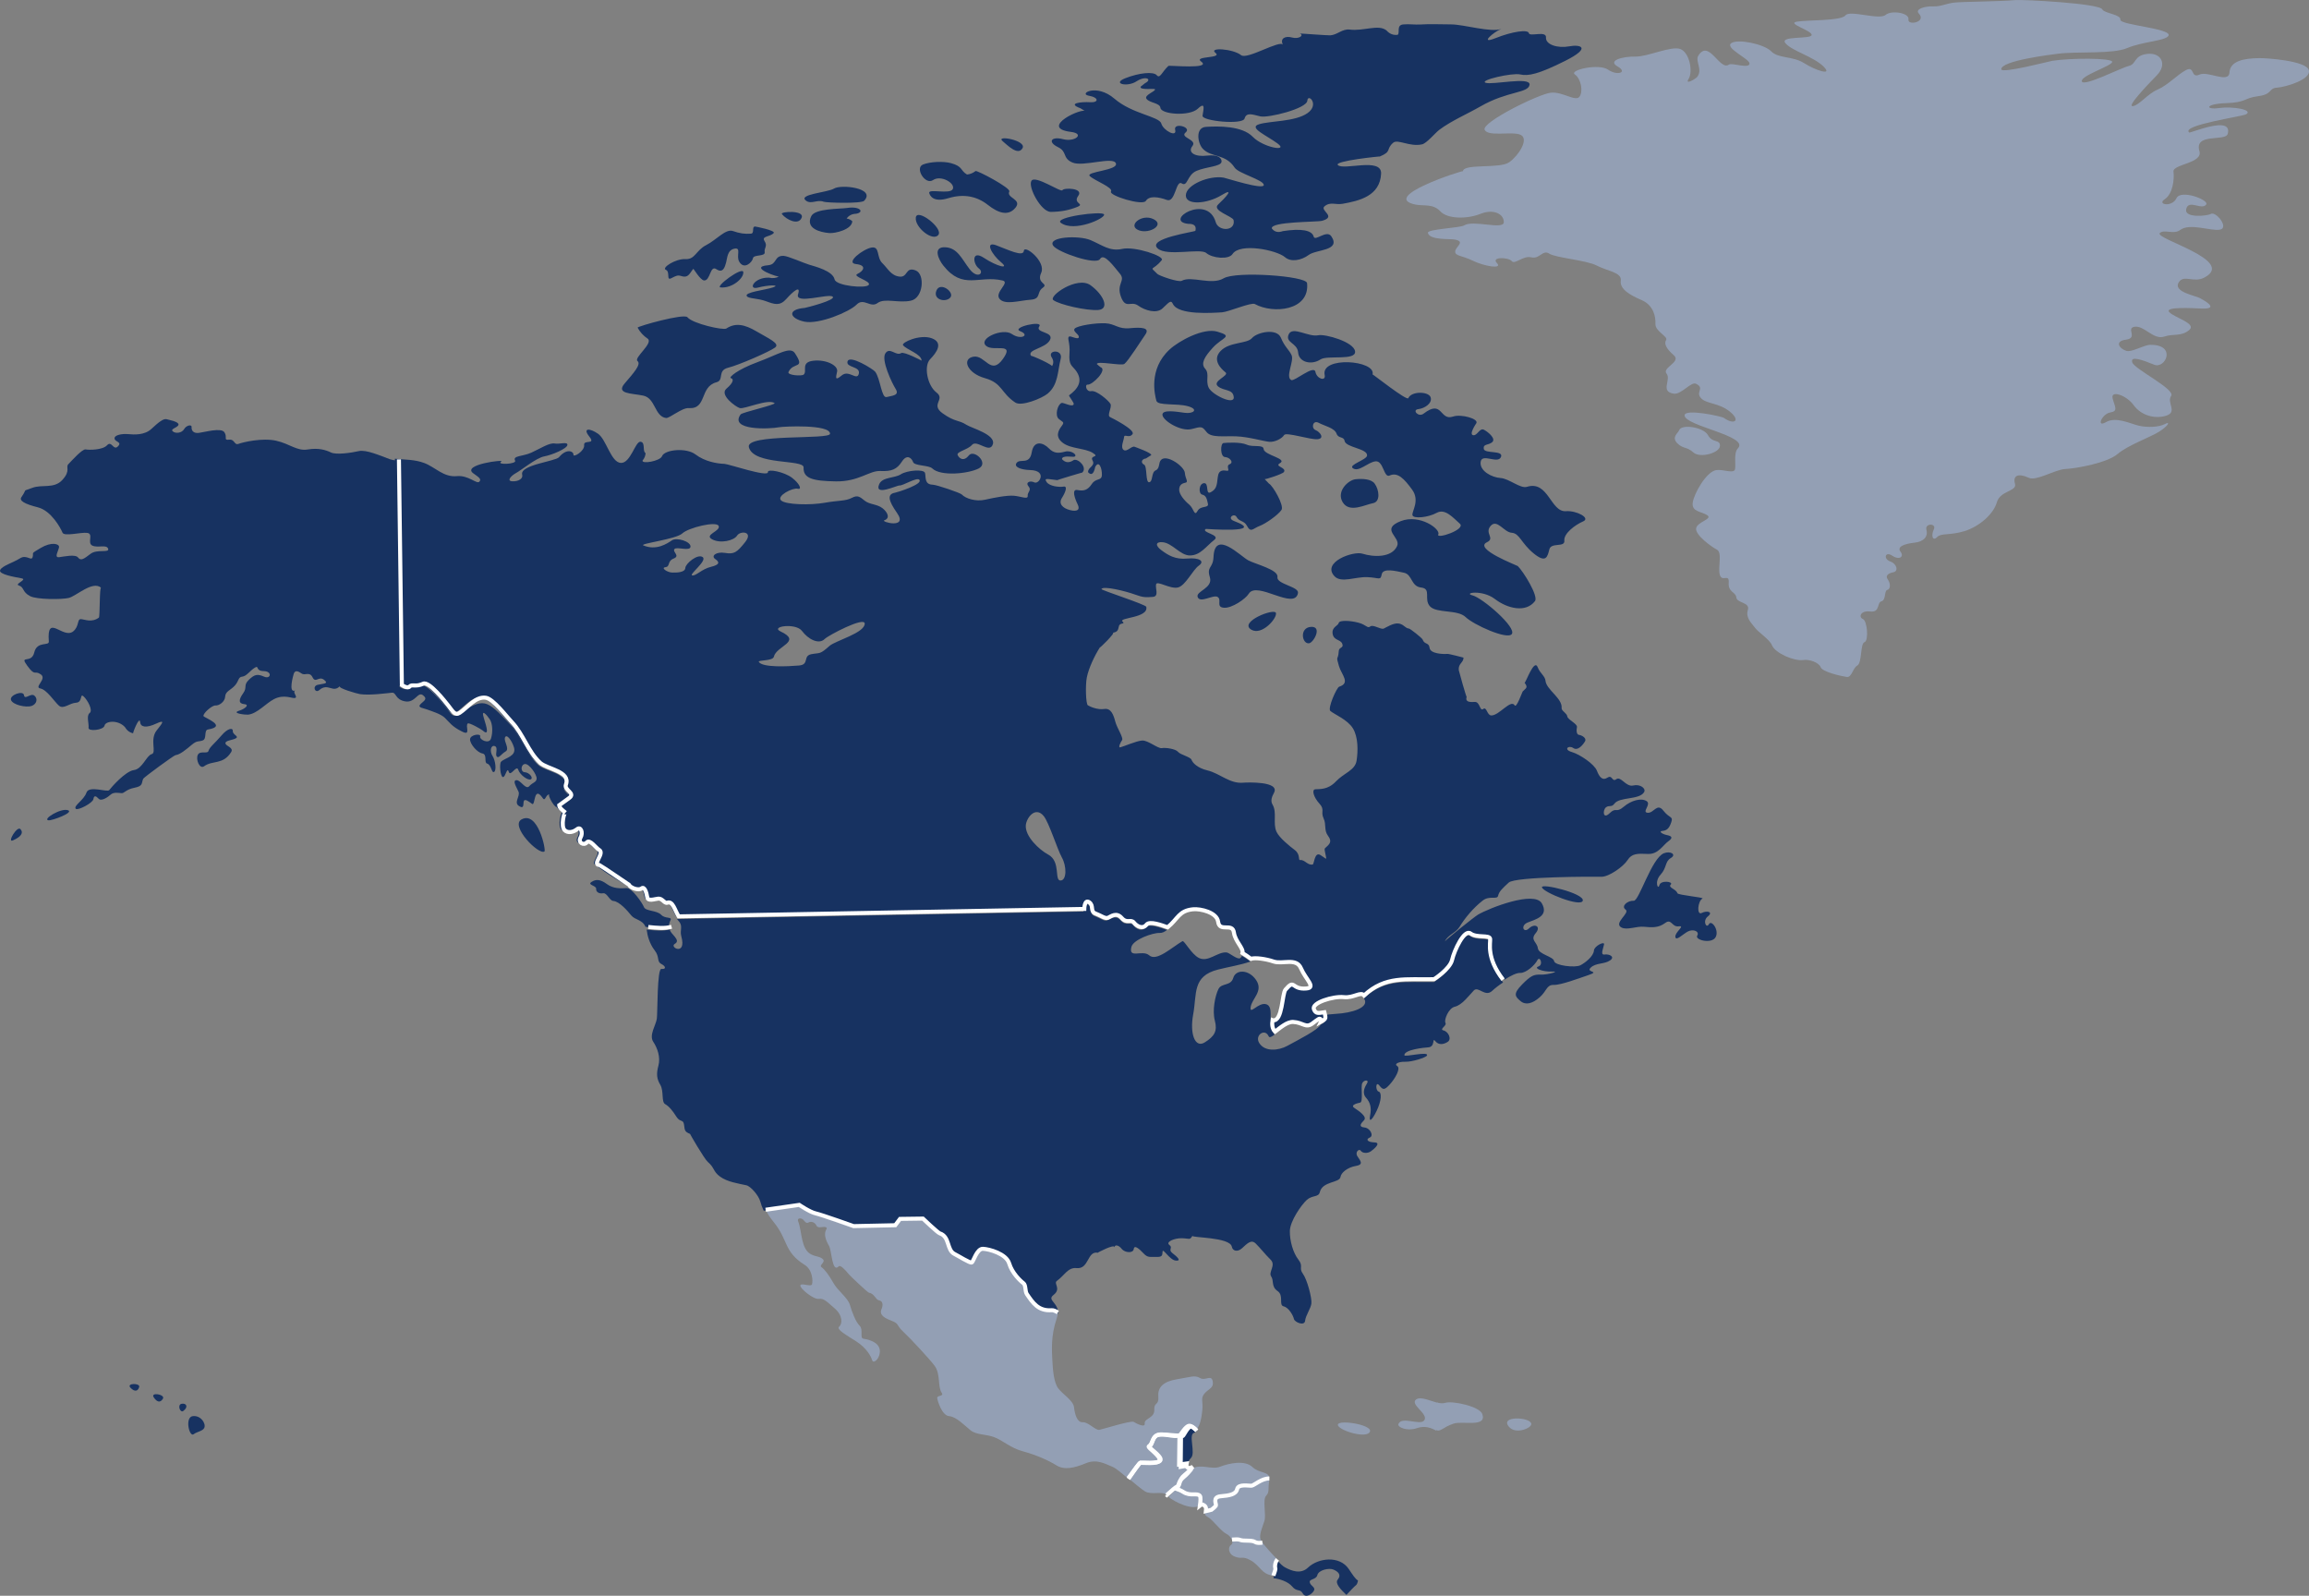 <svg width="573" height="396" viewBox="0 0 573 396" fill="none" xmlns="http://www.w3.org/2000/svg">
<rect x="0" y="0" width="573" height="396" fill="#808080" stroke="none"/>
<g clip-path="url(#clip0_14_19)">
<path d="M307.769 382.199C308.616 382.59 310.704 382.163 311.553 382.755C311.964 383.046 312.65 383.04 313.441 382.932C313.192 382.598 313 382.323 312.905 382.158C312.298 381.111 313.285 378.988 313.772 377.44C314.258 375.894 313.277 372.172 314.195 371.189C315.111 370.207 314.596 369.643 314.988 367.367C315.014 367.221 314.99 367.12 314.99 367.001C313.089 366.957 311.167 368.7 310.56 368.771C309.828 368.856 307.207 368.264 306.899 369.6C306.588 370.935 304.961 371.189 302.759 371.373C300.558 371.559 301.723 373.342 301.565 373.659C301.407 373.972 300.435 374.691 300.435 374.691L299.029 375.027C298.968 375.537 298.938 376.034 299.634 376.4C300.997 377.114 302.896 379.929 304.344 380.64C305.04 380.98 305.475 381.551 305.667 382.106C306.493 382.031 307.336 381.998 307.769 382.199" fill="#939FB4"></path>
<path d="M294 366.008C294.811 365.375 295.501 364.612 296 363.997C294.702 364.688 294.295 364.052 294.476 363.179L292.599 363.437L292.693 356.242C291.446 356.305 287.85 355.646 286.887 356.272C286 356.85 285.995 358.497 285.219 358.952C284.819 359.184 288.388 361.352 287.998 362.348C287.61 363.345 283.42 362.863 283.021 362.943C282.834 362.981 281.444 364.806 280 366.823C281.678 368.202 283.358 369.637 284.167 370.11C285.761 371.035 288.331 369.977 289.427 370.911C289.46 370.939 289.506 370.969 289.547 371C290.66 369.968 291.81 368.965 292.188 368.85C292.991 368.612 292.33 367.329 294 366.008" fill="#939FB4"></path>
<path d="M360.759 353.271C362.98 352.543 369.012 354.303 367.854 350.909C367.208 349.022 360.443 347.532 358.598 348.137C358.075 348.307 357.382 348.232 356.621 348.057C356.389 349.819 356.147 352.413 356 354.712C356.092 354.759 356.186 354.8 356.276 354.845C357.571 355.436 357.875 354.216 360.759 353.271" fill="#939FB4"></path>
<path d="M332.057 353.785C332.759 355.168 339.3 357.065 339.966 355.262C340.632 353.451 331.186 352.065 332.057 353.785Z" fill="#939FB4"></path>
<path d="M282.944 363.026C283.33 362.944 287.382 363.438 287.757 362.417C288.134 361.397 284.683 359.176 285.07 358.938C286.082 358.31 285.835 356.876 287.096 356.195C288.585 355.391 291.244 356.92 292.812 356.106C293.119 355.946 294.184 353.901 295.115 353.81C295.541 353.77 296.214 354.281 296.821 354.847C297.857 353.861 298.198 351.665 298.372 349.879C298.587 347.693 297.852 346.974 298.964 345.744C300.077 344.517 301.284 344.42 300.941 342.727C300.596 341.034 299.086 342.75 297.787 341.958C296.487 341.167 295.366 341.749 292.069 342.275C288.771 342.807 287.26 344.199 287.45 346.541C287.642 348.886 286.338 347.852 286.445 349.872C286.553 351.89 283.895 352.009 284.073 353.218C284.25 354.429 281.977 353.245 281.327 352.849C280.678 352.454 273.775 354.644 272.812 354.822C271.847 354.994 270.045 352.836 268.677 352.934C267.308 353.033 266.716 350.939 266.534 349.24C266.351 347.545 263.752 346.043 262.604 344.521C261.456 342.998 261.251 339.604 261.143 337.422C261.034 335.242 260.744 331.522 262.22 327.217C262.417 326.64 262.506 326.138 262.527 325.692C261.965 325.355 261.419 325.113 261.008 325.143C257.649 325.391 256.288 323.278 254.843 321.162C254.315 320.392 254.641 318.92 253.946 318.408C253.252 317.901 251.16 315.939 250.44 313.531C249.72 311.121 245.485 309.965 243.936 309.899C242.387 309.833 241.567 313.128 241.139 313.304C240.711 313.484 237.76 311.621 236.893 311.199C234.863 310.217 235.764 306.899 233.21 306.061C232.694 305.899 229.032 302.401 229.032 302.401L223.352 302.475L222.164 304.047L211.838 304.27C211.838 304.27 203.881 301.434 202.413 301.109C200.946 300.782 198.342 299 198.342 299L190 300.207C190.441 301.128 191.05 302.117 191.962 303.22C195.65 307.69 194.457 310.62 199.674 313.877C201.706 315.146 201.742 317.976 201.51 318.706C201.278 319.436 198.764 318.256 198.613 318.988C198.46 319.718 201.881 322.501 203.168 322.325C204.456 322.143 205.11 322.947 207.147 324.697C209.184 326.452 209.05 328.556 208.253 329.214C207.456 329.87 209.889 331.213 212.49 332.878C215.091 334.546 216.165 336.633 216.42 337.52C216.672 338.405 217.79 337.582 218.176 336.362C219.103 333.455 216.114 332.496 214.256 332.206C213.287 332.059 214.307 329.944 213.327 328.987C212.349 328.03 211.429 325.612 210.924 323.842C210.417 322.066 207.897 320.322 206.825 318.394C205.752 316.467 204.603 314.944 203.873 314.469C203.14 313.993 204.904 313.242 204.25 312.523C203.596 311.806 202.631 311.897 201.414 311.346C198.704 310.124 199.063 305.598 198.085 303.141C197.669 302.095 198.96 302.238 199.369 302.721C199.778 303.199 200.108 303.682 200.667 303.351C201.227 303.02 202.196 303.25 202.61 304.132C203.025 305.017 204.384 304.192 205.034 304.588C205.684 304.983 203.594 305.498 205.737 309.188C206.433 310.383 206.463 315.988 208.14 314.25C208.538 313.841 209.682 315.041 210.747 316.321C211.069 316.709 215.296 320.732 215.637 320.789C217.011 321.01 217.273 322.544 218.161 322.696C219.051 322.845 219.224 323.814 218.755 324.871C218.284 325.926 218.779 326.812 221.047 327.672C223.314 328.533 222.268 328.707 224.062 330.381C225.858 332.057 230.924 337.492 231.993 339.016C233.433 341.072 232.668 344.131 233.687 345.623C234.345 346.586 232.487 346.208 232.577 346.932C232.666 347.659 233.761 351.283 235.536 351.423C237.311 351.563 239.353 353.719 240.819 354.915C242.285 356.106 244.458 355.838 246.643 356.615C248.831 357.4 250.708 359.315 253.863 360.162C257.014 361.013 260.095 362.347 262.125 363.614C264.157 364.883 266.647 364.282 269.451 363.115C272.257 361.944 274.451 363.374 276.072 364C276.871 364.306 278.445 365.629 280.022 367C281.419 364.934 282.763 363.066 282.944 363.026" fill="#939FB4"></path>
<path d="M426.82 110.669C426.907 108.933 424.969 110.043 423.858 107.995C422.745 105.949 417.2 105.168 416.685 106.786C416.476 107.441 414.754 108.44 416.183 109.942C417.611 111.44 418.58 110.776 420.225 112.275C421.87 113.772 426.734 112.409 426.82 110.669ZM560.695 14.423C556.683 14.475 553.438 15.168 553.259 17.992C553.076 20.815 547.939 17.518 545.783 18.521C543.626 19.528 544.669 16.258 542.515 17.372C540.358 18.485 538.009 21.119 535.42 22.236C532.833 23.356 530.916 26.095 529.291 26.331C527.669 26.57 532.698 21.296 535.266 18.658C537.836 16.02 536.385 13.002 532.921 13.373C529.455 13.742 530.24 15.9 528.295 16.361C526.349 16.821 517.085 21.606 516.632 20.202C516.179 18.797 524.283 16.306 524.161 15.329C524.039 14.355 513.847 14.38 509.301 15.089C508.679 15.187 496.747 18.297 496.64 17.206C496.435 15.07 509.145 13.531 510.688 13.335C515.559 12.716 524.247 13.485 527.912 11.918C531.578 10.35 537.107 10.171 538.066 8.964C539.563 7.088 525.989 6.239 526.195 4.888C526.392 3.582 522.162 3.312 521.717 2.339C521.009 0.809 501.875 -0.132 500.214 0.015C495.879 0.398 486.986 0.405 484.932 0.647C482.874 0.892 481.582 1.669 479.739 1.583C477.892 1.5 475.082 2.187 476.182 3.367C478.174 5.502 473.294 6.443 473.599 4.809C473.903 3.178 469.338 2.48 467.943 3.688C466.355 5.07 459.034 2.394 457.968 3.818C456.903 5.242 448.332 4.92 445.844 5.386C443.356 5.853 449.778 7.615 449.574 8.702C449.37 9.789 441.442 8.808 443.093 10.738C444.746 12.67 449.968 14.014 452.494 16.477C455.02 18.94 450.555 17.478 447.712 15.67C444.87 13.864 441.299 14.562 439.542 12.739C437.782 10.915 431.258 9.591 429.645 10.697C427.906 11.89 434.141 14.589 434.157 15.738C434.176 17.181 429.77 15.502 429.063 16.022C426.767 17.703 424.062 9.513 421.427 13.86C420.642 15.158 422.629 17.362 421.136 19.13C420.742 19.595 418.055 21.169 419.025 19.623C420.193 17.765 419.264 13.001 416.976 12.162C414.688 11.326 408.867 14.113 405.831 14.044C402.795 13.974 398.795 15.004 401.416 16.488C404.037 17.973 401.34 18.877 399.04 17.278C396.742 15.68 389.282 17.406 390.815 18.472C392.346 19.536 392.928 22.676 391.97 23.989C391.013 25.305 387.832 22.743 384.909 22.996C381.983 23.251 367.545 30.383 368.436 32.216C369.326 34.048 375.489 32.45 377.454 33.51C379.421 34.57 376.87 38.618 374.506 40.276C372.141 41.934 363.231 40.531 363.039 42.486C363.066 42.214 342.159 48.934 351.323 50.777C353.279 51.169 355.66 50.503 357.42 52.435C359.18 54.365 364.061 54.408 367.405 53.065C370.751 51.719 373.263 53.204 373.18 55.16C373.096 57.115 365.58 54.498 363.323 55.939C362.32 56.578 354.129 56.847 354.344 57.791C354.763 59.633 359.724 59.216 360.981 59.441C363.806 59.947 361.219 61.173 361.127 62.368C361.034 63.563 362.657 63.324 365.495 64.698C368.331 66.074 373.005 66.881 371.468 65.273C369.929 63.664 374.376 63.822 375.149 64.791C375.921 65.758 377.949 63.345 380.016 63.86C382.084 64.374 382.811 61.871 384.45 62.935C386.09 63.997 393.689 64.549 396.31 65.927C398.932 67.303 402.512 67.583 402.215 69.647C401.916 71.714 404.429 73.2 407.374 74.464C410.318 75.728 410.897 78.541 410.813 80.389C410.727 82.233 413.997 83.493 413.466 84.367C412.934 85.242 413.385 86.43 415.359 88.141C417.332 89.852 412.361 91.219 413.575 92.722C414.787 94.224 411.897 97.193 415.374 97.69C417.237 97.957 419.647 94.645 420.874 95.231C423.232 96.36 420.556 97.279 422.222 98.903C423.649 100.296 426.573 99.932 429.314 102.176C432.053 104.419 430.331 105.526 427.815 103.714C427.235 103.296 418.024 101.335 418.045 103.08C418.081 105.722 434.259 108.2 431.275 111.263C430.204 112.365 430.782 115.07 430.58 116.373C430.381 117.679 427.653 116.411 425.922 116.651C423.476 116.988 420.352 122.508 420.063 124.758C419.766 127.04 422.256 126.899 423.681 127.856C425.104 128.814 421.1 129.516 420.904 131.147C420.708 132.776 424.649 135.656 426.068 136.396C427.489 137.139 426.236 140.845 426.803 142.683C427.366 144.518 429.182 142.215 428.994 144.607C428.81 146.996 430.759 146.861 430.887 148.273C431.012 149.68 434.372 149.419 433.746 151.379C433.12 153.342 434.765 154.731 435.54 155.805C436.312 156.882 439.156 158.688 439.715 160.093C440.542 162.169 445.393 164.115 447.461 163.789C448.977 163.551 451.373 164.389 451.824 165.578C452.273 166.768 456.949 167.792 458.252 167.988C459.557 168.19 459.743 165.803 460.926 165.135C462.111 164.469 461.617 159.699 462.695 159.358C463.776 159.019 463.386 154.033 462.294 153.614C461.206 153.193 461.617 151.452 464.116 151.745C466.614 152.038 465.714 149.556 466.903 149.215C468.09 148.873 467.519 146.602 468.381 146.374C469.246 146.145 469.119 144.628 468.459 143.77C467.797 142.91 468.548 142.249 469.846 142.013C471.145 141.779 470.795 139.942 469.051 139.312C467.306 138.684 467.826 136.724 469.574 137.896C471.326 139.065 472.615 138.182 471.622 136.893C470.629 135.603 472.788 134.923 475.063 134.676C477.337 134.428 478.516 133.222 478.059 131.49C477.603 129.759 480.639 129.83 479.901 131.358C479.161 132.889 479.613 134.398 480.684 133.302C481.757 132.203 483.825 132.934 487.498 131.804C491.171 130.669 494.709 127.584 495.539 124.645C496.368 121.705 500.6 121.975 500.034 120.032C499.467 118.084 500.756 117.308 503.484 118.575C505.335 119.434 510.028 116.516 512.457 116.396C515.384 116.25 522.955 114.849 525.529 112.645C528.102 110.443 533.609 108.526 535.869 107.085C538.127 105.646 538.656 104.445 537.254 105.222C535.854 106 532.928 106.149 530.752 105.633C528.578 105.119 525.084 103.318 522.609 104.761C520.134 106.206 521.606 102.713 523.663 102.361C525.719 102.009 524.838 101.044 524.268 98.88C523.697 96.719 527.728 98.077 529.495 100.549C531.262 103.021 534.637 104.063 537.554 103.157C540.469 102.252 537.621 99.9 538.791 98.257C539.961 96.617 529.706 91.649 529.139 89.921C528.574 88.191 531.734 89.344 534.572 90.501C537.351 91.636 540.271 85.513 533.638 85.572C532.011 85.585 529.016 87.502 527.646 87.06C525.9 86.499 524.698 84.671 527.549 84.298C530.718 83.883 527.452 81.419 529.731 81.085C532.131 80.733 534.385 84.422 537.083 83.524C539.459 82.732 541.203 83.579 543.242 81.925C545.283 80.271 539.514 78.826 538.306 77.431C537.094 76.036 544.256 76.485 546.426 76.565C551.319 76.746 546.171 74.117 546.187 74.129C545.277 73.4 539.071 72.54 540.701 70.022C541.977 68.052 544.393 70.299 547.083 68.855C555.032 64.584 534.465 59.23 535.989 57.821C537.064 56.828 539.445 58.263 540.969 57.105C543.438 55.229 548.671 57.439 550.944 56.976C553.213 56.512 549.907 52.322 548.616 53.099C547.817 53.581 541.971 54.214 542.527 51.877C543.13 49.346 546.43 52.301 547.503 50.727C548.245 49.631 541.161 46.904 540.105 49.195C539.05 51.487 535.141 50.779 537.182 49.45C539.225 48.122 539.613 44.425 539.369 42.587C539.129 40.744 546.719 40.537 545.81 37.511C544.425 32.886 552.289 35.189 552.827 33.226C554.132 28.468 543.531 33.121 543.257 32.878C541.191 31.043 556.472 28.919 557.404 28.354C559.232 27.246 554.125 26.334 550.661 26.814C547.199 27.294 547.178 25.773 552.382 25.598C557.585 25.421 556.702 24.349 560.385 23.867C564.065 23.384 562.85 21.881 565.127 21.744C567.058 21.625 573.725 19.735 572.935 17.347C572.184 15.07 562.515 14.399 560.695 14.423" fill="#939FB4"></path>
<path d="M297.866 370.872C297.263 369.949 295.72 371.073 294.073 369.826C293.644 369.499 293.111 369.228 292.559 369C292.52 369.031 292.487 369.072 292.433 369.084C292.085 369.212 291.025 370.327 290 371.476C291.369 372.672 296.182 375.078 297.864 373.455C298.019 372.222 298.069 371.184 297.866 370.872" fill="#939FB4"></path>
<path d="M316.467 389.123C316.34 388.734 316.396 387.731 317 386.963C315.638 385.65 314.103 383.879 313.282 382.82C312.514 382.92 311.848 382.925 311.449 382.656C310.626 382.107 308.6 382.503 307.779 382.141C307.359 381.954 306.541 381.984 305.739 382.054C305.939 382.61 305.858 383.152 305.478 383.39C304.745 383.849 304.69 385.655 306.503 386.31C308.354 386.982 308.185 386.037 310.288 387.168C312.794 388.514 312.961 390.683 315.998 391C316.238 390.194 316.601 389.536 316.467 389.123" fill="#939FB4"></path>
<path d="M301.749 373.618C301.905 373.298 300.755 371.496 302.928 371.309C305.101 371.123 306.707 370.866 307.014 369.516C307.318 368.167 309.905 368.765 310.627 368.679C311.227 368.608 313.124 366.847 315 366.891C315.004 365.091 312.523 365.702 310.781 364.037C308.923 362.26 304.927 363.128 302.768 363.975C300.609 364.823 298.083 363.134 295.764 364.476C295.734 364.489 295.711 364.501 295.682 364.512C295.182 365.15 294.491 365.942 293.679 366.599C292.123 367.874 292.574 369.106 292 369.47C292.599 369.683 293.179 369.936 293.646 370.241C295.436 371.404 297.113 370.356 297.769 371.217C297.989 371.508 297.934 372.476 297.767 373.626C298.091 373.365 298.339 373.175 298.889 373.612C299.383 374.009 299.301 374.506 299.246 375L300.634 374.661C300.634 374.661 301.593 373.934 301.749 373.618Z" fill="#939FB4"></path>
<path d="M293.524 356.364C293.48 356.389 293.315 356.406 293.078 356.422L293 364L294.572 363.728C294.678 363.072 295.028 362.298 295.539 361.814C296.781 360.627 294.847 356 296.308 355.562C296.577 355.479 296.799 355.294 297 355.064C296.473 354.483 295.888 353.961 295.519 354.002C294.713 354.096 293.79 356.198 293.524 356.364" fill="#173261"></path>
<path d="M351.446 347.267C349.692 348.533 354.77 350.96 353.377 352.54C352.29 353.772 347.801 351.37 347.025 353.391C346.725 354.174 349.222 355.231 351.539 354.423C353.696 353.672 355.195 354.407 356.401 355C356.543 352.644 356.777 349.983 357 348.176C355.028 347.694 352.566 346.46 351.446 347.267Z" fill="#939FB4"></path>
<path d="M374.176 353.661C375.613 356.153 379.624 354.591 379.966 353.575C380.574 351.77 372.739 351.167 374.176 353.661Z" fill="#939FB4"></path>
<path d="M334.717 389.366C332.406 385.934 327.103 386.61 324.585 389.013C322.772 390.742 320.447 389.801 318.843 388.928C318.367 388.67 317.692 388.041 316.974 387.273C316.386 388.102 316.332 389.184 316.455 389.604C316.586 390.05 316.233 390.76 316 391.629C317.582 391.809 319.641 392.485 320.657 393.692C321.872 395.137 322.577 394.153 323.311 395.442C324.046 396.731 325.704 395.492 326.092 394.676C326.48 393.857 325.201 393.548 325.029 392.66C324.86 391.769 326.618 392.071 326.921 390.849C327.225 389.626 329.769 389.027 330.892 389.497C332.014 389.97 332.981 390.769 331.96 392.001C331.199 392.918 332.796 394.527 334.126 395.786C335.038 394.801 336.086 393.69 336.519 393.358C336.758 393.172 336.905 392.737 337 392.202C336.366 391.91 335.62 390.706 334.717 389.366" fill="#173261"></path>
<path d="M369.784 233.653C369.661 232.57 366.426 233.478 364.896 232.306C363.366 231.135 360.838 236.586 360.327 238.869C359.816 241.15 355.843 243.693 355.843 243.693C348.795 243.851 343.825 242.752 338.445 247.732C338.493 247.793 338.54 247.852 338.584 247.928C339.782 250.025 335.545 251.382 331.488 251.595C330.239 251.665 329.303 251.8 328.58 251.914C328.728 252.408 328.846 252.95 328.806 253.366C328.781 253.621 328.348 253.948 327.731 254.284C327.128 255.552 322.183 258.05 319.417 259.555C317.283 260.715 313.832 261.095 312.456 258.774C311.341 256.898 313.91 255.079 314.84 257.177C315.028 257.599 315.573 257.287 316.307 256.738C315.527 255.997 315.525 254.797 315.677 253.874C314.741 253.48 316.144 249.823 314.25 249.217C312.294 248.591 310.066 252.036 310.362 249.918C310.66 247.803 313.559 245.978 311.738 243.237C309.916 240.498 306.67 240.54 306.049 242.659C305.426 244.784 303.141 243.838 302.351 245.472C301.561 247.109 300.794 250.692 301.478 253.284C302.161 255.877 301.366 257.187 298.951 258.685C296.535 260.177 295.213 256.497 296.1 251.728C297.055 246.616 295.815 242.226 302.288 240.597C305.085 239.89 307.792 239.494 310.307 238.612C309.604 238.072 308.824 237.569 308.2 237.189C308.139 237.394 308.01 237.59 307.771 237.761C307.082 238.257 305.067 236.387 304.344 236.343C302.076 236.208 299.841 238.846 297.543 237.732C295.654 236.818 293.888 233.294 293.431 233.558C290.853 235.058 287.003 238.681 285.198 237.078C283.509 235.584 280.018 238.05 280.764 235.001C281.219 233.136 286.136 231.446 287.723 231.52C288.4 231.553 289.017 231.245 289.593 230.773C288.133 230.255 285.126 229.126 284.349 230.101C283.391 231.306 281.975 230.568 281.204 229.601C280.435 228.635 279.477 229.949 278.161 228.447C276.842 226.945 275.558 228.048 274.803 228.384C274.053 228.719 273.066 227.863 271.652 227.339C270.238 226.814 271.302 225.396 270.101 224.543C268.899 223.691 268.863 226.198 268.863 226.198L168.005 228.052C168.119 228.225 168.238 228.384 168.369 228.519C169.603 229.804 168.641 230.791 169.068 232.33C170.461 237.36 165.96 235.071 167.467 234.218C169.145 233.277 166.209 231.695 166.226 230.631C164.576 231.11 162.67 230.929 160.444 230.69C160.484 230.783 160.518 230.878 160.527 230.977C160.622 231.952 161.137 234.14 162.456 235.83C163.777 237.517 162.898 238.586 164.124 239.221C165.349 239.854 165.279 240.587 164.14 240.439C163.044 240.296 163.2 251.433 163.001 252.807C162.777 254.355 161.025 256.898 162.101 258.51C163.177 260.122 163.937 262.383 163.396 264.427C162.853 266.464 162.949 267.683 163.863 269.213C164.776 270.747 164.079 273.436 165.062 273.993C166.044 274.548 166.951 275.676 167.862 277.126C168.773 278.578 169.573 277.673 169.755 279.135C169.935 280.595 169.939 280.84 171.245 281.389C171.175 281.359 174.759 287.567 175.636 288.323C177.433 289.873 176.891 290.671 178.686 291.98C180.492 293.298 183.089 293.668 185.207 294.132C186.266 294.36 188.242 296.611 188.67 298.15C188.869 298.875 189.129 299.631 189.522 300.448L197.924 299.236C197.924 299.236 200.547 301.026 202.024 301.355C203.503 301.682 211.517 304.531 211.517 304.531L221.918 304.307L223.114 302.727L228.836 302.653C228.836 302.653 232.524 306.168 233.044 306.331C235.616 307.173 234.709 310.507 236.753 311.494C237.627 311.918 240.599 313.79 241.03 313.609C241.461 313.433 242.287 310.122 243.847 310.188C245.408 310.255 249.673 311.416 250.398 313.838C251.124 316.257 253.231 318.228 253.929 318.738C254.63 319.253 254.301 320.732 254.833 321.505C256.226 323.541 257.857 325.742 261.042 325.506C261.456 325.476 262.005 325.719 262.572 326.058C262.701 323.153 259.713 322.703 261.45 321.342C263.459 319.772 261.334 318.502 262.299 317.839C264.002 316.67 265.011 314.451 267.128 314.685C270.298 315.045 269.744 310.348 272.436 310.878C272.314 310.855 276.65 308.589 276.557 309.525C276.629 308.793 277.607 308.941 278.349 309.907C279.091 310.874 281.204 311.091 281.352 309.949C281.5 308.812 282.732 309.93 283.801 311.057C284.87 312.18 285.354 311.847 286.897 311.912C288.44 311.971 288.435 311.566 288.503 310.591C288.571 309.614 290.234 312.68 291.777 312.822C293.323 312.965 292.091 311.844 290.942 310.964C289.796 310.083 291.17 309.66 290.187 308.943C289.203 308.221 291.381 307.217 293.33 307.276C295.28 307.331 295.204 307.818 295.92 306.674C295.601 307.185 305.257 306.957 305.694 309.392C305.87 310.365 307.013 310.836 308.215 309.764C309.418 308.692 310.459 307.458 311.609 308.582C312.761 309.705 313.917 311.235 315.315 312.598C316.712 313.961 314.705 315.693 315.449 316.74C316.193 317.789 315.4 319.26 317.038 320.376C318.676 321.494 317.245 323.87 318.547 324.178C319.851 324.486 320.932 326.502 321.104 327.314C321.277 328.124 323.726 329.148 323.87 327.765C324.014 326.383 325.294 324.74 325.438 323.438C325.584 322.134 324.388 317.519 323.314 316.071C322.24 314.621 323.534 314.278 322.213 312.589C320.892 310.901 320.041 307.905 320.091 305.463C320.14 303.026 322.93 299.008 324.293 297.77C325.658 296.533 327.207 297.162 327.517 295.858C328.175 293.066 332.445 293.592 332.661 292.055C332.809 290.996 334.415 289.675 336.522 289.321C338.627 288.97 337.395 287.848 336.817 286.881C336.234 285.913 337.276 284.925 337.69 285.569C338.105 286.214 339.404 286.278 340.209 285.696C341.012 285.117 342.861 283.552 341.073 283.492C339.286 283.435 338.872 282.708 339.92 282.288C340.97 281.87 340.053 279.931 338.59 279.787C337.128 279.644 337.604 278.903 338.485 278C339.366 277.094 337.156 275.662 336.093 274.94C335.028 274.223 336.725 273.796 337.536 273.621C338.345 273.45 337.648 269.722 338.043 268.823C338.436 267.922 339.816 267.903 339.26 268.806C338.703 269.709 337.91 271.18 338.981 272.387C340.051 273.589 340.393 274.885 340.011 276.761C339.63 278.637 340.435 278.135 341.621 275.683C342.806 273.227 342.942 271.116 342.126 270.882C341.314 270.65 341.363 268.209 342.268 269.336C343.176 270.462 343.502 270.621 344.863 269.139C346.225 267.66 347.654 265.121 346.752 264.562C345.852 264.007 347.143 263.421 348.766 263.48C350.391 263.539 353.867 262.439 354.106 261.95C354.683 260.754 348.512 262.414 348.504 261.857C348.485 260.45 353.529 259.962 354.402 259.912C356.268 259.806 355.344 257.301 356.168 258.346C356.994 259.392 358.21 259.215 359.256 258.551C360.302 257.888 359.467 256.027 358.246 255.717C357.024 255.409 359.123 254.567 358.708 253.841C358.292 253.117 359.471 250.175 361.01 249.829C362.836 249.42 364.591 246.976 365.747 245.786C366.869 244.636 368.53 247.54 370.293 245.892C371.014 245.216 371.996 244.461 373 243.805C368.765 238.354 369.894 234.651 369.784 233.653V233.653ZM38.156 346.769C38.947 347.953 39.785 348.181 40.427 347.099C41.07 346.016 37.231 345.385 38.156 346.769ZM32.395 344.394C33.482 345.514 34.254 345.204 34.541 344.185C34.827 343.167 31.227 343.191 32.395 344.394ZM45.101 348.352C43.908 348.546 44.711 350.716 45.482 350.141C46.783 349.169 46.291 348.16 45.101 348.352ZM47.826 351.425C45.799 351.688 46.985 356.755 48.064 355.904C48.831 355.297 50.261 355.16 50.67 354.377C51.214 353.334 49.853 351.161 47.826 351.425V351.425ZM5.959 172.518C5.78 171.22 2.306 172.482 2.727 173.697C3.149 174.912 6.453 175.662 7.861 175.176C9.072 174.754 9.461 173.448 8.558 172.646C7.654 171.846 6.138 173.817 5.959 172.518V172.518ZM57.778 181.435C57.847 180.54 56.55 180.637 54.952 182.528C53.351 184.419 51.985 185.413 51.753 186.307C51.521 187.206 49.641 186.174 49.088 187.318C48.534 188.464 49.537 190.971 50.666 190.142C52.728 188.624 55.359 189.844 57.358 186.643C58.073 185.495 56.04 185.195 55.95 184.467C55.859 183.737 57.644 183.714 58.532 183.212C59.417 182.714 57.707 182.328 57.778 181.435V181.435ZM16.88 201.066C15.087 200.439 10.423 203.355 12.043 203.566C12.912 203.68 18.458 201.617 16.88 201.066ZM3.179 208.557C5.116 207.719 5.915 206.732 5.091 205.767C4.266 204.807 1.688 209.2 3.179 208.557ZM139.963 195.242C141.223 191.823 135.358 191.53 133.543 189.814C130.597 187.027 129.372 182.705 126.504 179.684C120.603 173.467 120.16 173.03 113.54 177.381C112.36 178.152 111.803 176.966 110.704 175.573C109.766 174.385 105.791 169.481 104.464 170.131C102.636 171.019 101.651 170.167 101.118 170.823C100.585 171.477 99.166 170.45 99.166 170.45L98.438 114.286C97.789 114.223 97.206 114.123 96.756 113.959C94.393 113.096 90.881 111.517 89.02 111.946C87.159 112.378 83.431 112.914 82.125 112.281C80.818 111.648 79.025 111.1 76.353 111.541C73.68 111.984 71.951 110.137 68.533 109.369C65.113 108.601 60.339 109.717 59.208 110.141C58.077 110.561 58.3 108.934 56.84 109.112C55.382 109.297 56.508 108.468 55.681 107.261C54.852 106.052 50.81 107.242 49.351 107.422C47.893 107.605 47.476 106.717 47.547 105.984C47.619 105.25 46.242 105.514 45.687 106.495C45.133 107.478 43.51 107.662 42.853 107.019C42.196 106.379 44.221 106.109 44.292 105.375C44.365 104.644 42.169 104.265 41.353 104.031C40.539 103.8 39.254 104.874 37.57 106.438C35.886 108.004 33.368 107.875 31.823 107.732C30.28 107.59 28.337 107.941 28.429 108.831C28.522 109.724 30.388 109.62 29.265 110.772C28.145 111.925 27.704 109.247 26.583 110.481C25.463 111.716 22.054 111.68 21.24 111.526C20.426 111.376 17.787 114.336 16.985 115.159C16.184 115.98 17.654 116.694 15.494 119.078C13.4 121.389 10.423 120.12 7.971 121.078C5.252 122.14 6.974 121.021 5.322 123.355C4.684 124.258 6.075 125.054 9.413 125.902C12.752 126.753 15.081 131.112 15.501 132.165C15.92 133.214 20.044 132.022 21.671 132.245C23.297 132.469 21.54 134.767 22.929 135.4C24.317 136.033 26.414 135.029 26.835 136.16C27.255 137.295 24.075 136.196 22.468 137.438C20.861 138.677 20.056 139.255 19.395 138.371C18.736 137.485 16.065 138.088 14.687 138.268C13.31 138.449 14.583 136.563 14.654 135.75C14.725 134.936 12.77 134.393 10.112 135.972C7.454 137.552 8.42 136.97 8.111 138.19C7.803 139.414 6.641 137.478 4.951 138.557C3.26 139.637 0.511 140.403 0.037 141.465C-0.436 142.53 3.712 143.208 5.34 143.513C6.967 143.817 3.409 144.917 4.714 145.307C6.018 145.697 5.465 146.923 7.508 147.953C9.175 148.795 15.31 148.801 17.051 148.384C18.928 147.936 23.006 143.995 25.094 145.856C24.665 145.472 24.827 153.045 24.54 153.258C22.772 154.581 21.056 153.708 20.081 153.642C19.106 153.573 19.699 155.432 18.172 156.674C15.644 158.726 11.546 152.019 12.118 159.188C12.214 160.407 9.192 158.985 8.5 161.92C7.807 164.853 4.691 162.376 6.757 165.191C8.822 168.01 8.474 166.227 10.113 167.343C11.751 168.46 8.368 170.536 9.995 170.84C11.622 171.144 13.446 174.047 14.595 175.088C15.746 176.128 17.185 174.484 18.889 174.381C20.591 174.279 19.75 171.929 20.735 172.813C21.72 173.695 23.134 176.278 22.25 176.94C21.365 177.601 22.122 179.622 21.972 180.599C21.823 181.578 25.713 181.201 25.943 180.059C26.17 178.92 29.25 178.555 30.979 180.403C31.472 181.254 32.167 181.781 33.062 181.981C32.791 182.169 34.636 177.424 34.779 179.213C34.876 180.433 36.259 180.739 38.76 179.566C41.262 178.399 40.141 179.633 38.864 181.275C37.099 183.541 38.935 186.799 37.641 187.139C36.347 187.483 35.335 190.827 33.228 191.099C31.122 191.37 27.601 195.4 27.123 196.056C26.645 196.712 22.076 194.82 21.45 196.7C20.825 198.574 18.094 200.004 18.824 200.715C19.317 201.195 23.026 199.279 23.176 198.302C23.325 197.325 23.814 197.479 24.473 198.202C25.132 198.928 26.74 197.848 27.463 197.187C28.184 196.527 29.405 196.757 30.137 196.827C30.868 196.902 31.18 195.923 33.366 195.486C35.552 195.05 35.056 194.408 35.528 193.265C35.671 192.919 43.166 187.424 43.569 187.388C44.623 187.295 46.23 185.974 47.595 184.818C48.959 183.661 49.29 184.147 50.339 183.724C51.389 183.305 50.551 181.205 51.604 181.026C56.583 180.201 50.687 178.118 50.505 177.708C50.254 177.143 52.581 175.001 53.475 175.069C54.369 175.141 55.816 174.147 55.881 172.845C55.945 171.543 57.24 171.283 58.28 170.129C59.322 168.979 59.066 168.008 60.119 167.913C61.172 167.82 62.127 166.341 63.254 165.678C64.383 165.012 63.266 166.491 65.458 166.542C67.65 166.596 67.19 168.633 65.557 167.924C63.924 167.213 63.194 167.303 61.752 168.704C60.309 170.103 61.45 170.498 60.335 172.053C59.218 173.613 59.15 174.59 60.613 174.735C62.075 174.877 60.709 175.951 59.336 176.373C57.274 177.014 60.99 177.413 61.585 177.346C63.847 177.086 66.011 174.52 67.983 173.499C70.564 172.165 72.528 173.44 73.254 173.188C73.982 172.937 72.425 171.735 73.312 171.319C71.41 172.22 72.83 167.438 72.854 167.343C73.163 166.119 74.061 166.592 74.881 167.153C75.7 167.711 76.822 166.558 77.572 168.092C78.322 169.627 79.109 167.668 80.42 168.705C81.732 169.745 80.189 169.603 78.813 169.947C77.438 170.291 78.193 172.148 79.236 171.243C81.401 169.356 82.593 172.07 84.337 170.281C83.834 170.798 88.675 172.15 89.314 172.247C91.753 172.621 96.128 171.998 97.263 171.899C98.398 171.804 98.016 173.598 100.538 174.052C103.06 174.509 103.67 171.49 104.982 172.534C106.295 173.571 105.001 173.995 104.281 174.818C103.562 175.639 105.104 175.698 106.083 176.092C107.063 176.487 109.343 177.109 110.412 178.15C111.481 179.194 112.145 180.323 114.758 181.587C116.949 182.65 115.356 180.125 116.093 179.532C116.427 179.264 119.398 180.939 119.787 181.281C121.429 182.722 120.833 180.618 120.071 178.187C119.309 175.759 120.791 177.365 121.537 178.493C122.282 179.622 122.311 181.815 121.841 183.286C121.374 184.754 118.924 183.568 119.157 182.75C119.389 181.937 116.716 182.296 116.649 183.433C116.583 184.573 118.397 186.742 119.698 186.97C121 187.198 120.052 189.241 120.867 189.475C121.985 189.797 121.953 191.899 122.599 191.564C123.244 191.232 122.968 188.713 122.223 187.588C121.477 186.457 121.781 184.832 122.759 185.143C123.736 185.457 122.785 187.175 123.279 187.734C123.774 188.299 124.327 187.154 125.454 186.489C126.582 185.824 124.936 183.976 125.327 182.996C125.722 182.015 127.043 183.788 127.552 185.487C128.218 187.708 125.272 188.08 124.351 189.021C123.871 189.517 124.158 192.766 124.807 192.836C125.456 192.91 125.826 190.141 126.25 191.517C126.675 192.893 128.175 189.705 128.598 191.002C129.021 192.292 130.988 193.731 131.713 193.397C132.438 193.064 131.366 191.695 130.228 191.631C129.091 191.56 129.232 189.692 130.284 189.595C131.337 189.5 133.239 192.237 133.171 193.214C133.104 194.191 132.208 194.121 131.329 195.107C130.451 196.096 129.198 193.511 128.144 193.604C127.091 193.703 128.167 195.314 128.668 196.444C129.169 197.576 127.404 199.141 128.795 200.019C130.187 200.895 129.761 199.437 129.997 198.781C130.232 198.13 131.297 198.93 132.036 199.487C132.888 200.137 132.385 194.697 134.695 198.071C135.358 199.038 135.413 197.006 136.388 197.158C135.616 197.04 138.076 201.38 138.291 199.975C138.27 200.123 138.273 200.256 138.289 200.388C139.181 199.73 140.105 199.057 140.762 198.59C142.478 197.375 139.439 196.656 139.963 195.242" fill="#173261"></path>
<path d="M263.276 218.498C261.499 218.718 263.379 213.793 260.098 212.052C257.929 210.899 254.292 207.516 254.57 204.738C254.755 202.918 256.939 200.001 258.997 202.493C260.321 204.098 262.362 210.724 263.527 212.817C264.696 214.909 264.74 218.318 263.276 218.498ZM205.86 160.281C203.364 162.504 203.55 161.92 201.355 162.336C199.16 162.753 200.934 164.921 198.284 165.149C195.631 165.376 189.228 165.718 188.302 164.248C187.994 163.756 191.796 164.071 192.04 162.975C192.644 160.27 199.163 159.261 193.706 156.698C191.039 155.44 197.497 154.518 199.013 156.563C200.529 158.606 203.202 160.057 204.672 158.553C205.515 157.692 214.565 152.923 214.59 154.75C214.619 157.06 207.282 159.01 205.86 160.281ZM184.938 134.498C182.836 137.169 182.129 137.565 179.924 137.207C177.72 136.847 176.373 137.962 177.482 138.721C178.595 139.481 178.666 140.126 176.41 140.671C174.149 141.215 172.685 142.977 171.777 142.793C170.867 142.611 175.612 139.132 174.37 138.245C173.129 137.359 170.12 139.849 170.067 140.946C170.018 142.04 168.013 142.133 166.783 142.082C165.551 142.035 163.917 140.895 165.145 140.75C166.375 140.606 165.514 139.261 167.19 138.596C168.864 137.932 166.843 136.989 167.354 136.274C167.862 135.555 171.31 136.932 171.358 135.64C171.408 134.348 167.896 133.297 166.743 134.088C165.587 134.876 162.891 136.718 159.636 135.34C158.612 134.906 167.775 133.817 169.309 132.379C170.846 130.94 177.813 129.236 178.348 130.52C178.883 131.805 174.624 132.696 176.708 133.829C178.793 134.965 182.15 134.147 182.912 132.912C183.67 131.676 187.04 131.825 184.938 134.498ZM398.174 236.87C397.038 237.048 397.91 235.25 398.06 234.358C398.21 233.463 395.623 234.794 395.556 235.849C395.459 237.363 393.281 238.977 392.184 239.542C390.891 240.208 385.836 239.624 385.659 238.493C385.48 237.357 381.811 236.839 381.628 235.299C381.445 233.759 379.648 233.298 381.091 231.577C382.532 229.851 380.813 229.064 379.446 230.38C378.079 231.697 377.239 229.68 379.101 228.927C380.965 228.17 384.455 227.394 382.622 224.173C380.788 220.954 369.611 225.315 366.782 226.975C365.845 227.523 358.725 233.243 358.581 233.599C359.202 232.074 361.34 231.439 362.181 230.035C363.499 227.84 365.628 225.285 367.958 223.473C369.651 222.153 371.538 223.344 371.77 222.288C371.999 221.229 372.804 220.49 374.413 219.008C376.022 217.529 395.48 217.517 397.354 217.578C399.227 217.635 402.856 215.072 403.894 213.437C404.932 211.8 406.316 211.783 408.921 211.912C411.53 212.039 412.72 209.671 414.011 208.767C415.301 207.856 414.806 207.458 413.664 207.228C412.522 206.999 411.453 206.284 412.592 206.189C413.731 206.09 414.292 205.434 414.763 203.969C415.231 202.505 414.344 203.165 412.771 201.154C411.198 199.147 410.419 201.833 408.87 201.693C407.321 201.549 409.902 199.574 408.588 198.777C407.276 197.984 404.84 198.582 402.908 200.229C400.975 201.875 401.116 200.172 399.427 201.816C397.74 203.459 397.708 201.025 398.513 200.365C399.319 199.709 399.899 200.432 400.617 199.449C401.908 197.689 406.777 198.55 407.99 196.594C408.548 195.697 407.066 194.498 405.282 194.927C403.496 195.353 402.238 192.533 401.108 193.358C399.981 194.185 400.196 192.155 398.907 192.98C397.614 193.811 396.868 192.762 396.278 191.233C395.688 189.697 392.155 187.227 390.029 186.607C387.906 185.985 389.273 184.833 390.423 185.628C391.575 186.425 392.856 184.788 393.334 183.968C393.812 183.152 392.5 182.439 391.849 182.365C391.196 182.293 391.181 181.238 391.333 180.428C391.487 179.613 389.031 178.59 388.938 177.778C388.846 176.97 387.454 176.42 387.527 175.69C387.765 173.279 383.718 171.145 383.53 168.927C383.435 167.795 382.123 166.998 381.616 165.627C380.718 163.191 378.566 169.713 378.326 169.404C379.347 170.718 378.589 170.777 377.867 171.596C377.743 171.737 376.338 175.811 375.877 175.032C374.924 173.416 371.955 177.657 370.047 177.538C368.988 177.471 368.96 175.28 368.073 175.94C367.185 176.602 367.315 174.083 365.932 174.186C364.55 174.284 363.571 174.133 363.962 172.913C363.891 173.135 362.02 166.473 362.004 166.285C361.852 164.606 363.202 164.472 363.185 163.189C363.185 163.197 359.588 162.231 359.182 162.267C358.126 162.362 354.95 162.241 354.767 160.782C354.586 159.325 353.537 160.069 353.03 158.697C352.888 158.31 349.955 156.006 349.656 155.985C348.68 155.913 348.339 154.864 347.034 154.719C345.732 154.573 344.117 155.649 343.388 155.983C342.661 156.315 340.768 154.881 340.043 155.459C339.319 156.034 339.142 155.063 337.101 154.524C335.058 153.981 332.369 153.856 332.217 154.587C332.063 155.319 330.438 155.584 330.705 157.284C330.97 158.982 332.676 158.635 333.098 159.765C333.519 160.896 332.293 160.507 332.226 161.562C332.063 164.119 331.434 162.427 332.274 165.291C332.891 167.398 335.216 169.498 332.341 170.401C331.712 170.599 329.406 175.785 330.14 176.432C331.046 177.232 334.401 178.568 335.732 180.738C337.063 182.912 337.027 186.318 336.65 188.758C336.274 191.195 333.515 191.799 331.507 193.933C329.5 196.069 327.379 195.773 326.404 195.864C325.427 195.957 326.023 197.897 327.426 199.42C328.831 200.942 327.697 201.444 328.451 203.057C329.205 204.669 328.489 205.976 329.566 207.422C330.642 208.869 330 209.444 328.791 210.516C328.472 210.8 329.391 213.243 329.008 213.086C328.591 212.801 328.174 212.517 327.756 212.232C326.169 211.168 326.168 214.437 325.751 214.529C324.507 214.803 323.749 213.262 322.643 213.431C322.074 213.52 322.788 212.052 321.308 210.937C320.035 209.975 317.472 207.924 316.773 206.401C315.815 204.313 316.959 201.594 315.787 199.652C315.206 198.684 315.68 197.626 316.156 196.727C317.7 193.813 309.328 194.158 308.551 194.229C305.146 194.547 302.835 191.96 299.638 191.182C297.107 190.566 295.95 189.283 295.697 188.557C295.443 187.828 292.913 187.295 292.332 186.571C291.753 185.848 289.306 185.474 288.332 185.649C287.357 185.825 284.885 183.666 283.423 183.765C281.959 183.868 278.558 185.37 277.989 185.457C277.419 185.548 278.055 184.241 278.455 183.668C278.853 183.094 277.195 180.685 276.768 179.066C276.338 177.45 275.746 175.675 274.039 175.938C272.332 176.204 270.448 175.335 269.957 175.018C269.464 174.7 269.321 170.079 269.704 168.127C270.163 165.78 271.673 162.641 272.973 160.613C272.598 161.201 277.012 156.889 276.153 157.015C277.372 156.834 277.446 156.349 277.678 155.372C277.91 154.397 279.384 155.027 278.56 154.226C277.53 153.227 285.104 153.376 284.455 150.58C284.32 150 273.211 146.443 273.325 146.183C273.722 145.284 279.521 146.75 281.648 147.534C283.775 148.319 284.344 148.23 286.052 148.126C287.76 148.023 286.593 145.847 286.907 144.954C287.22 144.055 290.506 146.286 292.372 145.772C294.236 145.263 295.978 141.428 297.511 140.354C299.044 139.28 297.648 138.324 294.64 138.609C291.631 138.89 289.906 137.776 288.263 136.579C286.618 135.386 286.768 134.409 288.48 134.549C290.934 134.75 292.875 137.833 295.255 137.839C297.921 137.844 299.299 135.542 301.336 133.978C303.029 132.681 297.905 132.146 299.236 131.256C299.263 131.239 314.551 132.406 306.241 129.293C304.36 128.585 306.295 127.182 306.879 128.31C307.466 129.437 308.764 129.177 309.433 130.467C310.406 132.347 310.988 131.095 312.607 130.507C313.949 130.02 317.142 127.846 318.01 126.544C318.74 125.454 315.836 120.459 314.914 120.015C314.556 119.64 314.199 119.268 313.841 118.892C313.852 119.059 318.298 117.642 318.622 117.128C319.338 115.984 316.162 115.781 317.616 114.952C319.627 113.803 313.702 112.959 313.582 111.435C313.483 110.219 310.971 111.062 309.415 110.352C307.858 109.643 304.442 109.85 303.629 109.941C302.816 110.032 302.778 113.357 304 113.423C305.221 113.49 306.215 114.774 305.164 115.193C304.109 115.611 305.348 116.895 304.533 116.823C303.717 116.752 302.41 116.364 302.193 118.477C301.976 120.586 301.824 121.402 300.449 122.149C299.076 122.897 300.095 119.801 298.793 119.899C297.49 119.996 297.361 122.511 298.341 122.743C299.32 122.972 299.495 123.782 299.754 124.996C300.015 126.209 297.968 125.344 297.172 126.814C296.376 128.282 296.268 126.176 295.116 125.218C293.964 124.259 292.559 122.656 292.625 121.438C292.682 120.372 293.257 119.97 294.15 119.797C295.043 119.623 294.139 118.824 294.036 117.365C293.926 115.753 289.556 112.661 288.134 114.116C287.41 114.854 287.916 116.227 286.784 116.728C285.651 117.229 286.168 119.493 285.194 119.668C284.219 119.843 284.735 115.702 283.914 115.305C283.095 114.911 283.164 113.936 284.384 113.759C284.815 113.49 285.245 113.22 285.675 112.949C285.974 112.427 281.696 110.925 281.578 110.876C280.841 110.561 279.641 112.278 278.819 111.64C277.998 111.001 278.872 109.368 278.941 108.476C279.011 107.583 280.249 108.865 281.048 107.717C281.782 106.666 275.997 103.751 275.458 103.491C274.637 103.096 275.995 101.052 275.578 100.244C275.159 99.441 272.113 96.804 270.814 97.062C269.515 97.322 269.163 95.38 269.898 95.452C271.109 95.573 274.936 91.698 273.097 91.112C272.8 90.863 272.501 90.613 272.202 90.364C272.088 89.448 278.307 90.861 279.03 90.305C279.997 89.562 283.029 84.738 284.228 83.019C285.426 81.301 283.309 81.168 280.38 81.447C277.454 81.728 276.783 80.358 274.34 80.227C271.895 80.098 267.345 80.806 266.703 81.544C266.077 82.264 267.924 82.976 267.71 83.719C267.52 84.379 265.724 83.312 265.345 83.507C264.698 83.841 265.608 84.884 265.401 87.724C265.193 90.565 266.01 90.717 266.836 91.762C269.087 94.596 267.272 96.656 265.292 98.108C265.161 98.202 266.553 99.938 266.459 100.281C266.214 101.184 263.921 99.83 263.443 99.997C262.47 100.335 261.693 103.102 262.764 103.979C263.834 104.859 264.237 104.69 263.438 105.754C262.638 106.822 261.762 108.372 263.735 109.887C265.707 111.405 269.289 111.194 271.176 112.388C273.065 113.581 270.368 112.885 271.119 114.254C271.907 115.692 269.906 115.933 270.018 117.187C270.831 118.063 271.423 117.623 271.791 115.868C272.745 114.07 273.508 116.331 273.445 117.874C273.384 119.416 271.989 118.541 270.951 120.097C269.913 121.65 268.94 121.906 267.389 121.603C265.837 121.297 266.766 123.8 267.434 125.171C268.104 126.541 267.295 127.038 265.5 126.575C263.702 126.11 262.628 124.989 263.506 123.598C264.384 122.21 265.014 120.579 263.957 120.753C262.903 120.929 260.456 120.719 259.709 119.592C258.961 118.465 260.189 118.938 262.39 119.152C262.215 119.135 268.666 117.187 268.554 117.289C269.921 116.052 267.611 113.733 266.476 114.15C265.357 114.93 264.38 114.861 263.544 113.945C263.531 112.905 266.136 113.44 266.547 113.342C267.604 113.082 265.957 111.644 264.334 112.071C262.71 112.498 261.572 112.592 260.252 111.23C258.931 109.869 256.56 109.089 256.031 112.259C255.503 115.43 253.201 113.755 252.32 114.821C251.438 115.887 253.401 116.591 255.6 116.642C260.039 116.754 257.857 120.271 256.699 119.714C255.551 119.16 254.42 119.742 255.246 120.706C256.073 121.667 254.938 122.087 255.033 123.06C255.126 124.031 253.325 123.162 251.613 123.022C249.901 122.881 246.735 123.492 244.461 124.006C242.188 124.524 239.654 123.743 238.664 122.703C238.275 122.295 232.466 120.307 231.468 120.281C229.349 120.226 229.815 118.439 229.558 117.386C229.299 116.335 225.07 116.713 223.536 117.707C222.003 118.699 218.985 118.333 218.195 120.129C216.808 123.276 222.654 120.393 223.248 120.469C224.002 120.567 227.471 118.403 228.113 119.027C229.25 120.131 222.648 122.181 222.13 122.267C220.019 122.62 220.529 124.316 222.603 127.29C225.457 131.382 218.402 129.46 219.451 129.115C220.992 128.606 220.24 127.079 219.006 126.121C217.66 125.074 215.87 125.228 214.666 124.31C213.516 123.432 212.937 122.711 211.401 123.542C209.864 124.372 208.071 124.152 204.659 124.763C201.246 125.376 194.976 125.294 193.824 124.175C192.67 123.052 196.713 120.973 197.939 121.282C199.125 121.58 198.409 119.977 196.519 118.543C194.626 117.105 190.464 116.271 190.557 117.158C190.698 118.517 180.774 115.138 179.784 115.11C177.897 115.055 174.892 114.525 172.588 112.767C170.286 111.014 164.92 111.568 164.29 113.2C163.812 114.438 159.18 115.224 159.461 114.271C159.918 113.738 160.168 113.127 160.21 112.443C159.347 111.997 160.255 109.766 158.953 109.62C157.647 109.474 156.497 115.003 154.054 114.874C151.611 114.744 150.478 109.079 148.423 107.647C146.371 106.213 144.495 106.156 146.234 108.324C147.972 110.493 144.777 108.992 144.96 110.449C145.141 111.908 142.233 113.649 142.304 112.833C142.374 112.023 140.653 111.153 138.73 113.45C137.852 114.495 128.943 115.354 129.586 117.786C129.843 118.756 128.712 119.499 127.164 119.438C125.618 119.378 126.822 118.065 128.034 117.401C129.398 116.652 133.115 113.602 135.064 113.253C137.012 112.904 140.737 111.316 140.807 110.422C140.877 109.527 138.931 110.284 137.627 110.058C136.321 109.831 134.061 111.32 131.875 112.319C129.689 113.321 127.162 113.031 127.831 114.319C128.286 115.197 122.929 115.438 124.415 114.527C125.365 113.939 114.469 115.286 117.451 117.456C118.766 118.41 119.586 118.888 118.943 119.547C118.302 120.203 116.235 117.877 113.389 118.156C110.037 118.486 108.007 115.897 105.233 114.88C102.935 114.038 100.742 114.091 98 113.837L98.73 169.887C98.73 169.887 100.153 170.912 100.688 170.259C101.223 169.605 102.21 170.454 104.044 169.569C105.48 168.867 109.457 173.933 110.303 174.999C111.406 176.39 111.964 177.574 113.148 176.803C115.136 175.504 117.108 172.653 119.701 173.061C121.501 173.345 124.809 177.693 126.151 179.102C128.988 182.075 130.241 186.529 133.212 189.211C134.981 190.808 140.874 191.33 139.651 194.629C139.126 196.04 142.174 196.757 140.453 197.969C139.794 198.436 138.867 199.107 137.972 199.764C138.061 200.479 138.714 200.929 139.552 201.604C139.213 201.331 138.347 204.908 139.28 205.906C140.108 206.788 141.569 206.445 142.454 205.703C143.339 204.959 144.012 206.574 143.294 207.801C142.578 209.026 144.137 209.897 144.857 208.998C145.579 208.095 147.155 210.426 147.894 210.823C149.482 211.68 146.024 214.48 148.025 214.634C147.024 214.556 155.611 219.979 155.333 219.486C155.834 220.374 157.797 220.996 158.521 220.419C159.246 219.841 159.756 221.457 159.934 222.591C160.111 223.724 161.731 223.052 162.706 222.961C163.683 222.868 164.271 224.238 164.918 223.986C166.345 223.432 166.809 225.922 167.778 227.372L268.944 225.522C268.944 225.522 268.98 223.02 270.186 223.87C271.391 224.722 270.323 226.137 271.741 226.66C273.16 227.184 274.15 228.037 274.902 227.704C275.66 227.368 276.947 226.268 278.27 227.766C279.59 229.265 280.551 227.954 281.323 228.918C282.096 229.883 283.516 230.619 284.478 229.417C285.256 228.443 288.273 229.57 289.737 230.088C292.364 227.926 292.522 225.962 296.064 225.609C297.921 225.423 302.02 226.374 302.325 228.699C302.686 231.452 305.908 228.815 306.268 231.406C306.573 233.609 308.747 235.314 308.401 236.49C309.027 236.87 309.81 237.372 310.514 237.911C311.542 237.551 314.299 237.953 316.131 238.579C318.422 239.362 321.817 237.532 322.992 240.276C324.168 243.016 326.84 245.062 324.361 245.286C320.518 245.633 321.562 242.737 319.126 245.571C318.245 246.595 318.403 253.545 315.996 253.181C315.96 253.176 315.933 253.155 315.901 253.141C315.748 254.063 315.75 255.26 316.533 256C317.763 255.089 319.522 253.519 321.047 253.6C323.494 253.733 324.164 255.182 325.775 254.029C327.388 252.87 327.708 252.381 328.045 253.185C328.089 253.289 328.058 253.416 327.992 253.551C328.611 253.215 329.045 252.889 329.069 252.635C329.109 252.219 328.991 251.679 328.843 251.186C327.213 251.44 326.684 251.571 326.219 250.453C325.545 248.839 331.059 247.145 333.67 247.435C336.141 247.712 337.857 245.965 338.738 247.012C344.093 242.08 349.194 243.137 356.189 242.981C356.189 242.981 360.175 240.443 360.687 238.167C361.199 235.889 363.735 230.448 365.27 231.617C366.805 232.787 370.049 231.881 370.173 232.962C370.283 233.958 369.15 237.653 373.398 243.093C374.853 242.143 376.363 241.401 377.229 241.437C378.695 241.504 380.868 239.527 381.502 238.302C382.138 237.076 383.065 239.419 381.769 239.842C380.47 240.261 382.844 241.204 385.122 241.096C387.401 240.982 384.075 241.917 382.365 241.86C380.653 241.802 379.924 242.052 377.675 244.353C375.424 246.654 376.003 247.295 377.319 248.414C378.636 249.531 380.341 249.025 382.111 247.46C383.88 245.895 383.781 244.357 385.573 244.414C387.365 244.471 391.982 242.708 394.008 242.035C397.392 240.908 393.465 241.403 394.716 240.159C396.025 238.856 398.108 239.349 399.578 238.313C400.869 237.403 399.311 236.693 398.174 236.87ZM129.424 203.343C126.515 204.933 133.655 212.247 135.114 211.299C135.544 211.016 133.511 201.114 129.424 203.343ZM424.076 229.346C423.44 230.541 422.436 228.5 423.832 227.402C425.229 226.3 423.596 225.89 422.301 226.556C421.006 227.222 421.286 223.648 422.472 222.984C423.013 222.681 416.421 222.144 416.269 221.66C415.928 220.583 413.864 220.285 414.612 219.516C415.361 218.75 412.099 218.361 411.792 219.663C411.484 220.964 410.477 218.813 412.082 217.064C413.689 215.309 413.127 213.805 414.633 212.923C416.141 212.033 414.502 211.081 412.883 211.75C409.833 213.012 406.754 223.604 405.436 223.528C403.915 223.441 402.199 224.868 403.403 225.719C404.608 226.565 400.294 229.085 402.375 230.164C403.795 230.902 406.061 229.792 408.016 229.986C409.974 230.177 411.604 230.263 413.215 229.052C414.827 227.838 414.858 230.115 416.592 229.874C418.325 229.635 415.633 231.291 415.758 232.48C415.882 233.669 417.594 231.809 418.889 231.143C420.182 230.477 421.819 231.105 421.181 232.194C420.545 233.282 424.791 234.307 425.745 232.569C426.699 230.824 424.711 228.146 424.076 229.346ZM382.652 220.199C382.995 221.493 392.487 225.264 392.789 223.473C393.092 221.688 382.357 219.093 382.652 220.199ZM319.804 82.966C318.856 85.087 321.95 85.047 322.144 87.477C322.338 89.909 325.442 90.679 327.702 89.19C329.387 88.08 336.537 89.583 336.274 87.2C336.017 84.854 328.864 82.828 327.135 83.196C324.7 83.714 320.754 80.846 319.804 82.966ZM340.703 124.873C342.653 124.524 342.253 121.525 341.128 120C340.3 118.875 338.18 118.74 336.392 118.926C334.605 119.112 331.547 121.908 333.211 124.646C334.875 127.381 338.755 125.222 340.703 124.873ZM375.156 132.212C377.111 132.351 377.469 134.779 380.596 137.334C383.722 139.889 384.025 138.102 384.492 136.31C384.956 134.521 388.393 135.936 388.206 134.155C388.022 132.37 390.925 130.224 392.868 129.388C394.81 128.553 391.203 126.653 388.601 126.852C384.781 127.134 384.248 119.143 378.916 120.81C377.294 121.316 374.493 118.757 372.374 118.623C370.257 118.488 367.142 116.906 367.437 114.634C367.732 112.357 371.679 115.227 372.469 113.431C373.259 111.638 368.389 112.674 368.208 111.378C368.029 110.083 369.339 110.551 370.304 109.728C371.27 108.903 369.459 107.306 368.311 106.672C367.223 106.071 366.702 107.991 365.723 108.004C364.293 108.021 366.338 105.071 366.336 105.075C367.136 103.929 362.56 102.691 360.614 103.364C357.216 104.542 358.07 98.971 353.278 102.649C351.987 103.639 350.334 101.714 351.96 101.53C353.586 101.348 355.523 100.025 355.016 98.569C354.508 97.117 350.273 97.011 349.483 98.804C349.148 99.564 340.642 92.8 340.614 92.916C341.509 89.384 327.712 88.329 328.729 93.069C329.075 94.689 326.788 94.069 326.438 92.29C326.078 90.442 321.238 94.714 320.442 94.312C318.913 93.544 321.19 89.59 320.524 88.147C319.854 86.696 318.869 86.222 317.862 83.803C316.853 81.38 311.982 82.418 310.699 83.896C309.415 85.372 305.173 84.776 302.924 87.077C300.674 89.378 303.147 91.616 304.134 92.415C305.12 93.213 300.742 94.568 302.224 95.847C303.705 97.125 305.977 96.446 306.167 98.552C306.357 100.659 300.786 97.973 299.948 96.199C299.112 94.426 300.23 92.79 299.074 91.506C297.917 90.224 298.873 88.589 300.959 86.292C303.343 83.668 306.253 83.526 302.09 82.299C298.657 81.287 292.564 84.573 290.218 86.754C284.91 91.69 286.624 98.157 286.966 99.449C287.307 100.742 292.02 100.031 294.798 100.809C297.578 101.583 296.127 102.74 294.006 102.442C291.885 102.144 288.295 101.541 288.476 102.998C288.659 104.457 293.09 107.156 295.687 106.475C298.282 105.792 298.282 105.792 299.442 107.237C300.6 108.681 303.688 108.156 306.782 108.279C309.878 108.4 313.473 109.489 314.941 109.631C316.409 109.776 318.186 108.78 318.664 107.962C319.141 107.145 325.193 109.176 326.983 108.99C328.77 108.804 327.611 107.198 326.465 106.725C325.318 106.255 325.779 104.138 327.255 104.931C328.73 105.722 331.179 106.179 331.686 107.632C332.118 108.867 333.487 108.258 333.664 109.39C333.929 111.081 339.412 111.272 339.249 113.05C339.148 114.121 334.589 115.335 335.705 116.178C337.187 117.293 339.431 114.67 341.383 114.482C343.335 114.296 343.39 118.674 344.849 118.006C346.833 117.096 348.44 118.771 350.429 121.502C352.419 124.234 350.336 126.857 350.513 127.827C350.686 128.798 354.428 128.426 356.53 127.265C358.632 126.1 360.616 128.508 362.263 129.947C363.91 131.385 356.29 133.918 356.924 132.613C357.56 131.306 352.299 127.48 347.6 129.325C342.373 131.378 347.707 133.271 346.705 135.5C345.382 138.44 340.859 138.275 338.099 137.399C335.829 136.676 327.904 139.514 331.17 143.002C332.822 144.764 336.381 143.097 339.315 143.22C342.246 143.345 342.583 144.152 342.887 142.526C343.192 140.898 346.296 141.67 348.419 142.13C350.542 142.589 350.09 145.516 352.699 145.806C355.31 146.098 353.227 148.719 354.877 150.482C356.528 152.246 361.726 151.204 363.705 153.128C365.683 155.044 374.017 158.815 375.158 157.358C376.439 155.719 367.876 148.367 365.426 147.75C362.975 147.132 367.85 146.259 370.974 148.651C374.099 151.045 378.673 152.121 380.914 149.171C381.852 147.934 377.97 141.727 376.649 140.47C376.464 140.295 365.592 136.185 369 134.563C371.102 133.563 368.318 132.302 369.923 130.496C371.529 128.692 373.2 132.076 375.156 132.212ZM322.106 147.173C322.411 145.55 316.704 144.973 317.007 143.184C317.308 141.395 311.592 140.011 309.789 139.062C307.816 138.023 301.443 131.308 301.146 138.199C301.022 141.12 299.387 140.492 300.236 143.239C301.085 145.984 296.698 146.69 297.205 148.145C297.789 149.812 301.083 147.473 302.155 148.131C303.305 148.835 301.635 150.669 303.753 150.817C305.708 150.956 309.099 148.64 309.895 147.333C311.893 144.055 321.284 151.569 322.106 147.173ZM310.501 156.246C313.127 157.834 316.977 153.407 316.636 152.111C316.291 150.819 307.327 154.327 310.501 156.246ZM324.873 159.629C326.011 159.452 328.237 155.368 325.309 155.565C322.38 155.768 323.104 159.904 324.873 159.629ZM282.025 20.189C284.285 18.7 286.09 19.651 284.148 20.649C283.785 20.937 283.421 21.223 283.055 21.51C282.709 22.443 286.549 21.87 286.624 22.16C286.766 22.714 283.813 23.593 284.525 24.537C285.317 25.59 287.831 25.506 287.972 26.764C288.156 28.382 295.165 28.942 297.258 26.969C299.347 24.994 298.566 27.438 298.421 28.737C298.275 30.036 308.383 31.042 308.85 29.414C309.316 27.785 310.79 28.415 312.749 28.877C314.711 29.338 324.286 26.944 324.423 24.994C324.561 23.046 327.529 25.93 324.463 28.077C321.398 30.224 315.208 29.98 312.451 30.828C309.693 31.674 314.277 33.561 317.072 35.634C319.867 37.708 313.504 36.653 310.863 33.931C308.222 31.207 302.361 31.283 299.269 31.484C296.538 31.662 297.226 35.594 298.484 36.913C300.655 39.183 304.067 38.059 306.403 41.611C307.342 43.042 313.606 44.662 313.623 45.898C313.641 47.226 304.252 44.178 303.667 44.081C300.078 43.478 294.407 45.823 294.28 48.419C294.15 51.016 299.518 50.624 303.073 48.467C306.626 46.312 304.059 49.104 302.288 50.749C300.634 52.285 305.961 53.672 306.135 54.641C306.634 57.439 302.365 57.466 301.694 55.136C299.617 47.919 288.59 54.85 294.861 55.55C296.357 55.514 296.953 56.091 296.645 57.28C296.363 57.557 284.554 59.187 287.288 61.649C289.594 63.728 297.869 61.512 299.352 62.791C300.834 64.069 304.908 64.504 305.868 63.032C307.7 60.215 316.799 62.022 318.903 63.836C320.387 65.114 322.984 64.595 324.759 63.272C326.687 61.838 332.794 62.305 330.398 58.659C329.235 56.889 326.345 60.01 326.002 58.716C325.579 57.115 322.881 56.647 318.332 57.356C317.175 57.779 316.268 57.559 315.613 56.694C315.253 54.949 326.855 55.131 328.068 54.797C331.813 53.763 327.479 52.242 328.671 51.218C330.13 49.967 331.389 50.891 333.197 50.569C337.268 49.84 342.476 48.66 342.733 43.089C342.924 38.944 333.329 42.395 331.99 40.94C331.059 39.929 342.619 38.755 342.415 38.838C345.498 37.552 343.855 37.066 345.726 35.426C346.854 34.437 349.812 36.509 352.895 35.82C354.057 35.56 356.144 32.984 357.216 32.184C360.173 29.97 364.234 28.227 367.429 26.387C374.055 22.568 379.274 23.151 379.571 21.039C379.868 18.926 370.291 21.159 368.655 20.531C367.018 19.903 375.299 18.012 377.258 18.473C379.219 18.934 381.816 18.414 388.448 15.085C395.082 11.754 392.14 10.98 389.379 11.504C386.616 12.025 383.513 11.092 383.652 9.307C383.791 7.52 379.581 9.197 379.404 8.226C379.229 7.254 375.327 7.791 371.115 9.468C366.904 11.143 370.769 7.85 372.551 7.178C370.003 8.14 363.356 6.067 360.081 6.054C357.606 6.044 354.715 5.923 352.423 6.08C351.206 6.164 349.607 5.917 348.202 6.063C346.461 6.245 347.472 8.123 346.85 8.639C345.768 8.783 344.841 8.419 344.062 7.546C342.088 5.949 338.367 7.782 334.94 7.34C333.108 7.103 331.855 8.668 330.111 8.768C329.448 8.806 322.5 8.279 322.578 8.311C323.725 8.783 322.27 9.775 320.638 9.309C319.003 8.844 317.546 9.51 318.382 11.122C317.687 9.783 309.476 14.889 307.993 13.691C306.019 12.093 299.825 11.685 301.635 13.123C303.446 14.559 296.11 13.842 298.082 15.278C300.782 17.242 290.159 16.166 289.954 16.356C288.345 17.837 287.878 19.628 287.054 18.664C286.228 17.701 282.648 18.073 279.247 19.414C275.845 20.757 279.765 21.678 282.025 20.189ZM262.535 36.501C264.953 37.666 263.548 39.246 266.168 40.346C268.788 41.448 276.243 38.757 276.917 40.532C277.593 42.308 269.291 42.577 270.445 43.698C271.6 44.819 276.343 46.544 275.706 47.524C275.066 48.505 283.568 51.153 284.365 49.844C285.163 48.537 287.446 48.831 289.573 49.617C291.7 50.4 291.787 44.559 293.265 45.513C294.743 46.466 294.541 43.387 296.968 42.382C299.398 41.376 302.917 41.323 303.128 40.193C303.281 39.381 302.452 38.256 299.526 38.618C296.599 38.98 294.63 37.871 295.912 36.232C297.193 34.593 292.629 34.166 294.24 32.848C295.851 31.529 291.113 30.293 291.628 32.233C292.14 34.172 288.697 32.432 288.187 30.655C287.675 28.875 280.991 28.314 276.545 24.479C272.099 20.643 267.573 23.297 270.186 23.748C272.796 24.201 272.65 25.503 270.532 25.366C268.415 25.232 264.673 25.603 268.11 26.859C268.561 27.128 269.015 27.398 269.468 27.667C268.973 26.411 257.552 31.723 265.743 32.728C269.331 33.168 266.754 35.31 263.813 34.538C260.871 33.766 259.913 35.236 262.535 36.501ZM286.216 54.363C283.267 52.942 279.628 56.075 282.669 57.166C285.287 58.107 289.166 55.785 286.216 54.363ZM278.162 73.609C279.344 76.837 280.616 74.55 282.423 75.824C284.232 77.099 287.01 77.875 288.459 76.557C289.906 75.242 290.544 74.259 291.049 75.388C292.342 78.294 301.079 77.638 303.288 77.501C304.836 77.406 310.506 74.956 311.401 75.449C315.952 77.964 325.077 77.103 324.361 70.255C324.174 68.472 306.736 67.237 303.667 69.062C300.596 70.885 295.679 68.354 293.254 69.682C292.479 70.109 287.682 68.449 287.206 67.977C285.091 65.877 285.986 67.4 288.301 64.555C289.103 63.572 281.58 61.074 278.495 61.763C275.412 62.451 273.6 60.852 270.652 59.594C267.705 58.333 259.753 58.745 261.389 61.011C262.55 62.618 272.036 65.902 272.992 64.266C273.948 62.633 276.437 66.169 277.924 67.935C279.413 69.699 276.979 70.38 278.162 73.609ZM251.964 99.9C253.519 100.928 258.603 98.828 259.965 97.698C262.649 95.473 262.43 92.159 263.221 89.05C263.839 86.608 259.934 86.823 260.934 88.593C261.511 89.456 261.522 90.26 260.966 91.007C262.141 90.875 255.631 87.984 255.882 88.333C254.723 86.728 259.441 86.504 260.553 84.379C261.665 82.257 256.787 82.644 257.904 81.009C259.022 79.372 250.743 81.263 253.197 82.204C255.654 83.147 253.39 84.472 251.09 82.879C248.789 81.289 242.512 84.082 244.779 85.882C246.588 87.318 251.929 84.816 248.89 89.073C245.853 93.331 244.481 87.993 241.556 88.519C238.633 89.042 239.981 92.595 244.395 93.836C248.807 95.076 248.35 97.516 251.964 99.9ZM272.505 76.927C275.435 76.725 273.921 73.176 270.635 70.786C267.347 68.396 260.096 73.489 261.402 74.474C262.882 75.591 269.578 77.126 272.505 76.927ZM273.988 53.224C273.651 52.253 261.328 53.898 263.27 55.309C266.556 57.699 274.327 54.192 273.988 53.224ZM260.791 52.583C263.234 52.551 265.182 52.202 267.29 51.364C269.394 50.525 266.138 50.567 267.577 48.602C269.018 46.636 263.969 46.54 263.653 47.192C263.335 47.845 256.927 43.387 255.968 44.859C255.01 46.331 258.348 52.614 260.791 52.583ZM254.079 62.24C253.936 63.864 250.166 61.967 247.22 60.869C244.277 59.771 246.11 63.155 248.414 65.071C250.72 66.987 247.289 66.059 244.168 63.989C241.047 61.922 241.419 65.486 242.9 66.602C244.38 67.719 242.611 69.364 240.623 66.793C238.635 64.223 237.622 61.48 234.526 61.357C231.432 61.235 232.883 64.373 234.098 65.905C238.995 72.082 242.91 68.222 248.801 69.608C250.76 70.069 246.722 72.556 248.045 74.161C249.368 75.764 252.935 74.584 255.701 74.385C258.466 74.187 257.143 72.583 258.757 71.425C260.37 70.268 257.116 70.473 258.382 67.7C259.648 64.927 254.22 60.617 254.079 62.24ZM235.83 73.831C236.952 72.52 233.334 69.809 232.388 72.091C231.439 74.375 234.686 75.166 235.83 73.831ZM253.746 36.776C254.862 34.815 246.836 33.39 248.839 35.056C249.993 36.014 252.632 38.738 253.746 36.776ZM232.858 58.297C234.141 56.658 227.561 51.551 227.266 53.989C226.972 56.426 231.498 60.036 232.858 58.297ZM231.542 44.688C233.479 43.364 237.087 45.428 236.455 46.896C235.823 48.363 230.166 46.68 230.607 47.943C230.777 48.429 231.453 50.366 235.345 49.18C239.239 47.995 242.504 48.763 245.137 50.838C247.769 52.913 250.221 53.693 251.985 51.561C253.748 49.431 249.675 49.157 250.467 47.524C250.892 46.652 242.529 42.243 242.097 42.442C241.466 42.939 240.758 43.228 239.974 43.311C238.26 42.306 238.989 41.295 235.984 40.483C234.113 39.978 230.864 40.105 229.05 40.826C226.944 41.665 229.606 46.01 231.542 44.688ZM204.421 50.066C205.079 50.32 213.752 50.586 214.466 49.814C217.387 46.646 208.758 45.696 206.983 46.79C205.367 47.782 197.882 48.205 200.018 49.799C201.33 50.777 202.783 49.44 204.421 50.066ZM212.437 53.044C214.548 52.693 213.551 51.085 210.138 51.614C208.505 51.87 202.299 51.697 201.334 53.619C199.805 56.66 203.465 57.661 205.824 57.836C207.256 57.94 211.445 56.963 211.5 54.886C211.104 54.529 210.637 54.309 210.1 54.228C210.651 53.465 211.429 53.071 212.437 53.044ZM198.935 54.031C199.723 52.075 193.522 52.475 194.038 53.12C195.197 54.566 198.147 55.988 198.935 54.031ZM190.622 65.818C185.414 66.256 193.499 68.984 193.365 68.601C192.59 69.02 191.743 69.119 190.823 68.897C187.078 68.783 185.492 72.048 188.087 71.367C190.684 70.684 193.779 70.644 191.833 71.317C189.889 71.991 184.572 72.507 185.347 73.51C185.846 74.153 187.958 73.963 190.087 74.747C192.213 75.53 193.522 75.999 195.127 74.195C196.732 72.389 198.824 70.579 198.042 73.021C197.21 75.62 205.578 72.776 206.62 73.607C207.663 74.442 199.967 76.386 199.714 76.407C195.161 76.79 196.004 79.049 199.596 79.816C203.189 80.58 210.801 77.399 212.568 75.593C214.335 73.783 215.999 76.521 217.774 75.2C219.547 73.88 222.983 75.295 226.07 74.607C229.155 73.918 229.566 68.072 227.275 67.129C224.655 66.049 225.356 68.899 223.223 68.641C221.081 68.381 220.384 66.685 218.947 65.289C217.462 63.849 218.404 61.08 216.291 61.431C214.196 61.779 209.664 65.247 212.437 65.535C215.209 65.824 214.251 67.298 212.793 67.966C211.336 68.633 216.237 69.705 215.597 70.688C214.96 71.666 207.459 70.953 207.113 69.335C206.66 67.22 202.313 66.141 200.793 65.68C199.359 65.243 195.574 63.553 194.498 63.496C192.055 63.365 192.899 65.626 190.622 65.818ZM165.235 66.956C166.381 67.429 165.271 69.714 166.565 69.049C167.858 68.383 168.182 68.216 169.163 68.527C170.931 69.09 171.267 67.527 172.07 66.706C172.104 66.672 173.803 69.517 174.713 69.593C176.311 69.724 176.17 65.708 177.771 66.795C179.414 67.909 179.881 66.281 180.191 65.141C180.501 64.003 180.477 62.055 182.263 61.708C184.051 61.36 182.611 63.489 183.445 64.936C184.66 67.047 186.703 65.057 186.853 64.082C187.004 63.107 189.942 63.718 189.765 62.584C189.588 61.451 190.561 61.114 189.729 59.828C188.898 58.54 191.02 58.837 191.983 57.853C192.627 57.195 187.44 56.199 187.349 56.208C186.49 56.286 187.318 57.917 186.341 57.988C184.759 58.101 183.548 57.914 181.882 57.333C180.083 56.707 177.838 59.494 175.252 60.825C172.662 62.157 172.529 64.43 170.086 64.299C167.641 64.168 164.09 66.484 165.235 66.956ZM178.807 71.323C181.741 71.609 184.637 68.977 184.456 67.52C184.273 66.061 177.348 71.183 178.807 71.323ZM241.19 110.422C242.42 108.956 245.65 112.752 246.398 110.193C247.091 107.826 241.141 106.262 239.823 105.413C237.852 104.14 237.047 104.8 233.924 102.569C230.8 100.338 234.694 99.151 232.391 97.398C230.088 95.642 229.212 90.787 230.819 89.145C232.424 87.5 234.185 85.045 231.238 83.947C228.294 82.851 223.6 85.021 224.095 85.662C224.987 86.813 228.684 87.838 228.705 89.496C228.705 89.475 224.312 87.179 223.633 87.616C222.342 88.443 220.845 86.03 219.727 87.665C218.608 89.302 221.287 94.945 222.285 96.554C223.282 98.165 221.329 98.189 220.03 98.531C218.734 98.872 218.505 94.008 217.182 92.24C216.742 91.654 210.752 87.87 210.31 89.733C209.94 91.288 213.619 90.846 213.116 92.779C212.652 94.57 210.66 91.677 208.889 93.159C207.117 94.642 207.431 93.663 207.736 92.201C208.042 90.736 205.091 89.152 201.839 89.518C198.586 89.884 200.409 92.132 199.441 92.956C198.931 93.392 195.304 93.119 195.671 92.314C196.867 89.7 199.957 91.74 197.255 87.631C196.092 85.863 193.028 88.01 188.004 89.86C182.979 91.709 180.726 93.686 181.379 93.838C182.032 93.993 182.206 94.801 180.273 96.448C178.434 98.015 182.661 101.019 183.592 101.272C184.736 101.581 190.564 98.912 192.206 100.023C192.766 100.403 184.167 102.319 183.792 102.839C180.922 106.826 190.761 106.52 193.424 106.012C194.401 105.826 205.953 105.238 205.984 107.634C206.003 109.191 184.923 107.528 185.837 110.976C187.04 115.533 199.512 113.924 199.417 115.99C199.289 118.75 201.74 119.366 207.438 119.457C213.139 119.545 215.708 116.752 218.478 116.881C221.249 117.007 222.544 116.504 223.821 114.541C225.099 112.577 226.253 113.698 226.592 114.666C226.929 115.635 230.508 115.428 231.333 116.227C233.435 118.268 240.307 117.572 242.894 116.242C245.482 114.911 241.691 111.39 240.41 113.029C239.128 114.668 237.976 113.71 237.641 112.902C237.304 112.095 240.229 111.57 241.19 110.422ZM159.617 98.174C162.704 98.817 162.399 103.301 165.269 103.73C166.124 103.857 169.233 101.158 170.893 101.272C175.507 101.6 173.546 95.979 177.809 94.856C179.757 94.346 177.935 91.937 180.694 91.252C183.453 90.567 191.063 87.225 192.352 86.235C193.643 85.245 190.694 83.985 187.741 82.24C184.788 80.493 182.503 80.036 180.242 81.525C179.498 82.014 171.914 80.326 170.598 78.729C169.749 77.699 158.159 80.997 158.227 81.305C158.831 82.424 159.667 83.338 160.735 84.047C162.215 85.165 157.214 88.797 158.203 89.594C159.189 90.393 157.264 92.529 155.019 95.152C152.772 97.776 156.678 97.565 159.617 98.174ZM164.062 226.998C162.99 225.877 160.225 226.158 159.804 225.105C159.383 224.058 156.811 220.281 155.427 220.38C154.044 220.476 152.254 220.581 150.611 219.387C148.966 218.191 147.907 218.124 146.778 218.868C145.647 219.611 148.01 219.746 147.94 220.556C147.869 221.366 148.688 221.844 149.663 221.668C150.638 221.495 151.234 223.513 152.212 223.582C153.734 223.692 155.826 226.142 156.655 227.172C157.567 228.314 159.431 228.178 160.194 230.005C162.428 230.244 164.34 230.424 165.994 229.946C166.004 229.437 166.128 228.87 166.36 228.43C166.916 227.366 165.135 228.121 164.062 226.998Z" fill="#173261"></path>
<path d="M296.821 354.847C296.214 354.281 295.541 353.77 295.115 353.81C294.184 353.901 293.119 355.946 292.812 356.106C291.244 356.92 288.585 355.391 287.096 356.195C285.835 356.876 286.082 358.31 285.07 358.938C284.683 359.176 288.134 361.397 287.757 362.417C287.382 363.438 283.33 362.944 282.944 363.026C282.763 363.066 281.419 364.934 280.022 367M262.527 325.692C261.965 325.355 261.419 325.113 261.008 325.143C257.649 325.391 256.288 323.278 254.843 321.162C254.315 320.392 254.641 318.92 253.946 318.408C253.252 317.901 251.16 315.939 250.44 313.531C249.72 311.121 245.485 309.965 243.936 309.899C242.387 309.833 241.567 313.128 241.139 313.304C240.711 313.484 237.76 311.621 236.893 311.199C234.863 310.217 235.764 306.899 233.21 306.061C232.694 305.899 229.032 302.401 229.032 302.401L223.352 302.475L222.164 304.047L211.838 304.27C211.838 304.27 203.881 301.434 202.413 301.109C200.946 300.782 198.342 299 198.342 299L190 300.207" stroke="white"></path>
<path d="M280 366.823C281.444 364.806 282.834 362.981 283.021 362.943C283.42 362.863 287.61 363.345 287.998 362.348C288.388 361.352 284.819 359.184 285.219 358.952C285.995 358.497 286 356.85 286.887 356.272C287.85 355.646 291.446 356.305 292.693 356.242L292.599 363.437L294.476 363.179C294.295 364.052 294.702 364.688 296 363.997C295.501 364.612 294.811 365.375 294 366.008C292.33 367.329 292.991 368.612 292.188 368.85C291.81 368.965 290.66 369.968 289.547 371C289.506 370.969 289.46 370.939 289.427 370.911" stroke="white"></path>
<path d="M317 386.963C316.396 387.731 316.34 388.734 316.466 389.123C316.601 389.536 316.238 390.194 315.998 391M313.281 382.82C312.514 382.92 311.848 382.925 311.449 382.656C310.626 382.107 308.6 382.503 307.779 382.141C307.358 381.954 306.541 381.984 305.739 382.054" stroke="white"></path>
<path d="M315 366.891C313.124 366.847 311.227 368.608 310.627 368.679C309.905 368.765 307.318 368.167 307.014 369.516C306.707 370.866 305.101 371.123 302.928 371.309C300.755 371.496 301.905 373.298 301.749 373.618C301.593 373.934 300.634 374.661 300.634 374.661L299.246 375C299.301 374.506 299.383 374.009 298.889 373.612C298.339 373.175 298.091 373.365 297.767 373.626C297.934 372.476 297.989 371.508 297.769 371.217C297.113 370.356 295.436 371.404 293.646 370.241C293.179 369.936 292.599 369.683 292 369.47C292.574 369.106 292.123 367.874 293.679 366.599C294.491 365.942 295.182 365.15 295.682 364.512C295.711 364.501 295.734 364.489 295.764 364.476" stroke="white"></path>
<path d="M294.572 363.728L293 364L293.078 356.422C293.315 356.406 293.48 356.389 293.524 356.364C293.79 356.198 294.713 354.096 295.519 354.002C295.888 353.961 296.473 354.483 297 355.064" stroke="white"></path>
<path d="M99 114L99.726 169.986C99.726 169.986 101.142 171.009 101.674 170.357C102.206 169.704 103.189 170.553 105.013 169.668C106.442 168.967 110.399 174.028 111.24 175.092C112.338 176.481 112.893 177.664 114.071 176.894C116.049 175.596 118.011 172.749 120.59 173.156C122.381 173.44 125.673 177.783 127.008 179.191C129.831 182.16 131.078 186.609 134.033 189.288C135.793 190.883 141.656 191.404 140.44 194.699C139.917 196.109 142.95 196.825 141.237 198.036C140.582 198.502 139.659 199.173 138.769 199.828C138.858 200.543 139.508 200.992 140.341 201.666C140.004 201.393 139.142 204.967 140.07 205.964C140.894 206.845 142.347 206.502 143.228 205.761C144.109 205.018 144.778 206.63 144.064 207.856C143.351 209.08 144.903 209.95 145.619 209.052C146.337 208.15 147.906 210.479 148.641 210.875C150.221 211.731 146.78 214.528 148.771 214.681C149.457 215.037 155.683 219.297 156.042 219.528C156.54 220.415 158.494 221.036 159.213 220.46C159.935 219.882 160.443 221.497 160.619 222.63C160.795 223.761 162.407 223.09 163.377 222.999C164.349 222.906 164.935 224.274 165.579 224.022C166.998 223.469 167.46 225.957 168.424 227.404L269.076 225.557C269.076 225.557 269.112 223.058 270.311 223.907C271.511 224.758 270.448 226.171 271.859 226.694C273.27 227.217 274.256 228.07 275.004 227.736C275.758 227.401 277.038 226.302 278.355 227.799C279.668 229.295 280.625 227.986 281.392 228.949C282.161 229.913 283.574 230.648 284.531 229.447C285.306 228.475 288.306 229.6 289.763 230.118C292.377 227.958 292.535 225.997 296.058 225.644C297.905 225.459 301.984 226.408 302.287 228.731C302.647 231.48 305.852 228.846 306.211 231.435C306.514 233.634 308.677 235.338 308.332 236.513C308.955 236.891 309.734 237.394 310.435 237.932C311.458 237.572 314.201 237.973 316.024 238.599C318.303 239.381 321.68 237.553 322.849 240.294C324.02 243.03 326.678 245.075 324.211 245.298C320.388 245.645 321.426 242.752 319.003 245.583C318.126 246.606 318.284 253.548 315.889 253.184C315.853 253.179 315.827 253.158 315.794 253.145C315.643 254.065 315.645 255.261 316.423 256C317.647 255.091 319.398 253.522 320.915 253.603C323.349 253.736 324.016 255.183 325.619 254.031C327.223 252.874 327.542 252.385 327.877 253.188C327.921 253.292 327.89 253.419 327.824 253.554C328.44 253.219 328.871 252.893 328.896 252.639C328.936 252.224 328.818 251.684 328.671 251.191C327.049 251.445 326.522 251.576 326.06 250.46C325.39 248.847 330.876 247.155 333.473 247.445C335.932 247.722 337.639 245.977 338.516 247.023C343.843 242.096 348.918 243.152 355.878 242.996C355.878 242.996 359.843 240.461 360.353 238.188C360.862 235.912 363.386 230.478 364.913 231.645C366.44 232.814 369.668 231.908 369.791 232.988C369.901 233.983 368.774 237.674 373 243.108M160.879 230.034C163.101 230.273 165.003 230.453 166.649 229.976" stroke="white"></path>
</g>
<defs>
<clipPath id="clip0_14_19">
<rect width="573" height="396" fill="white"></rect>
</clipPath>
</defs>
</svg>